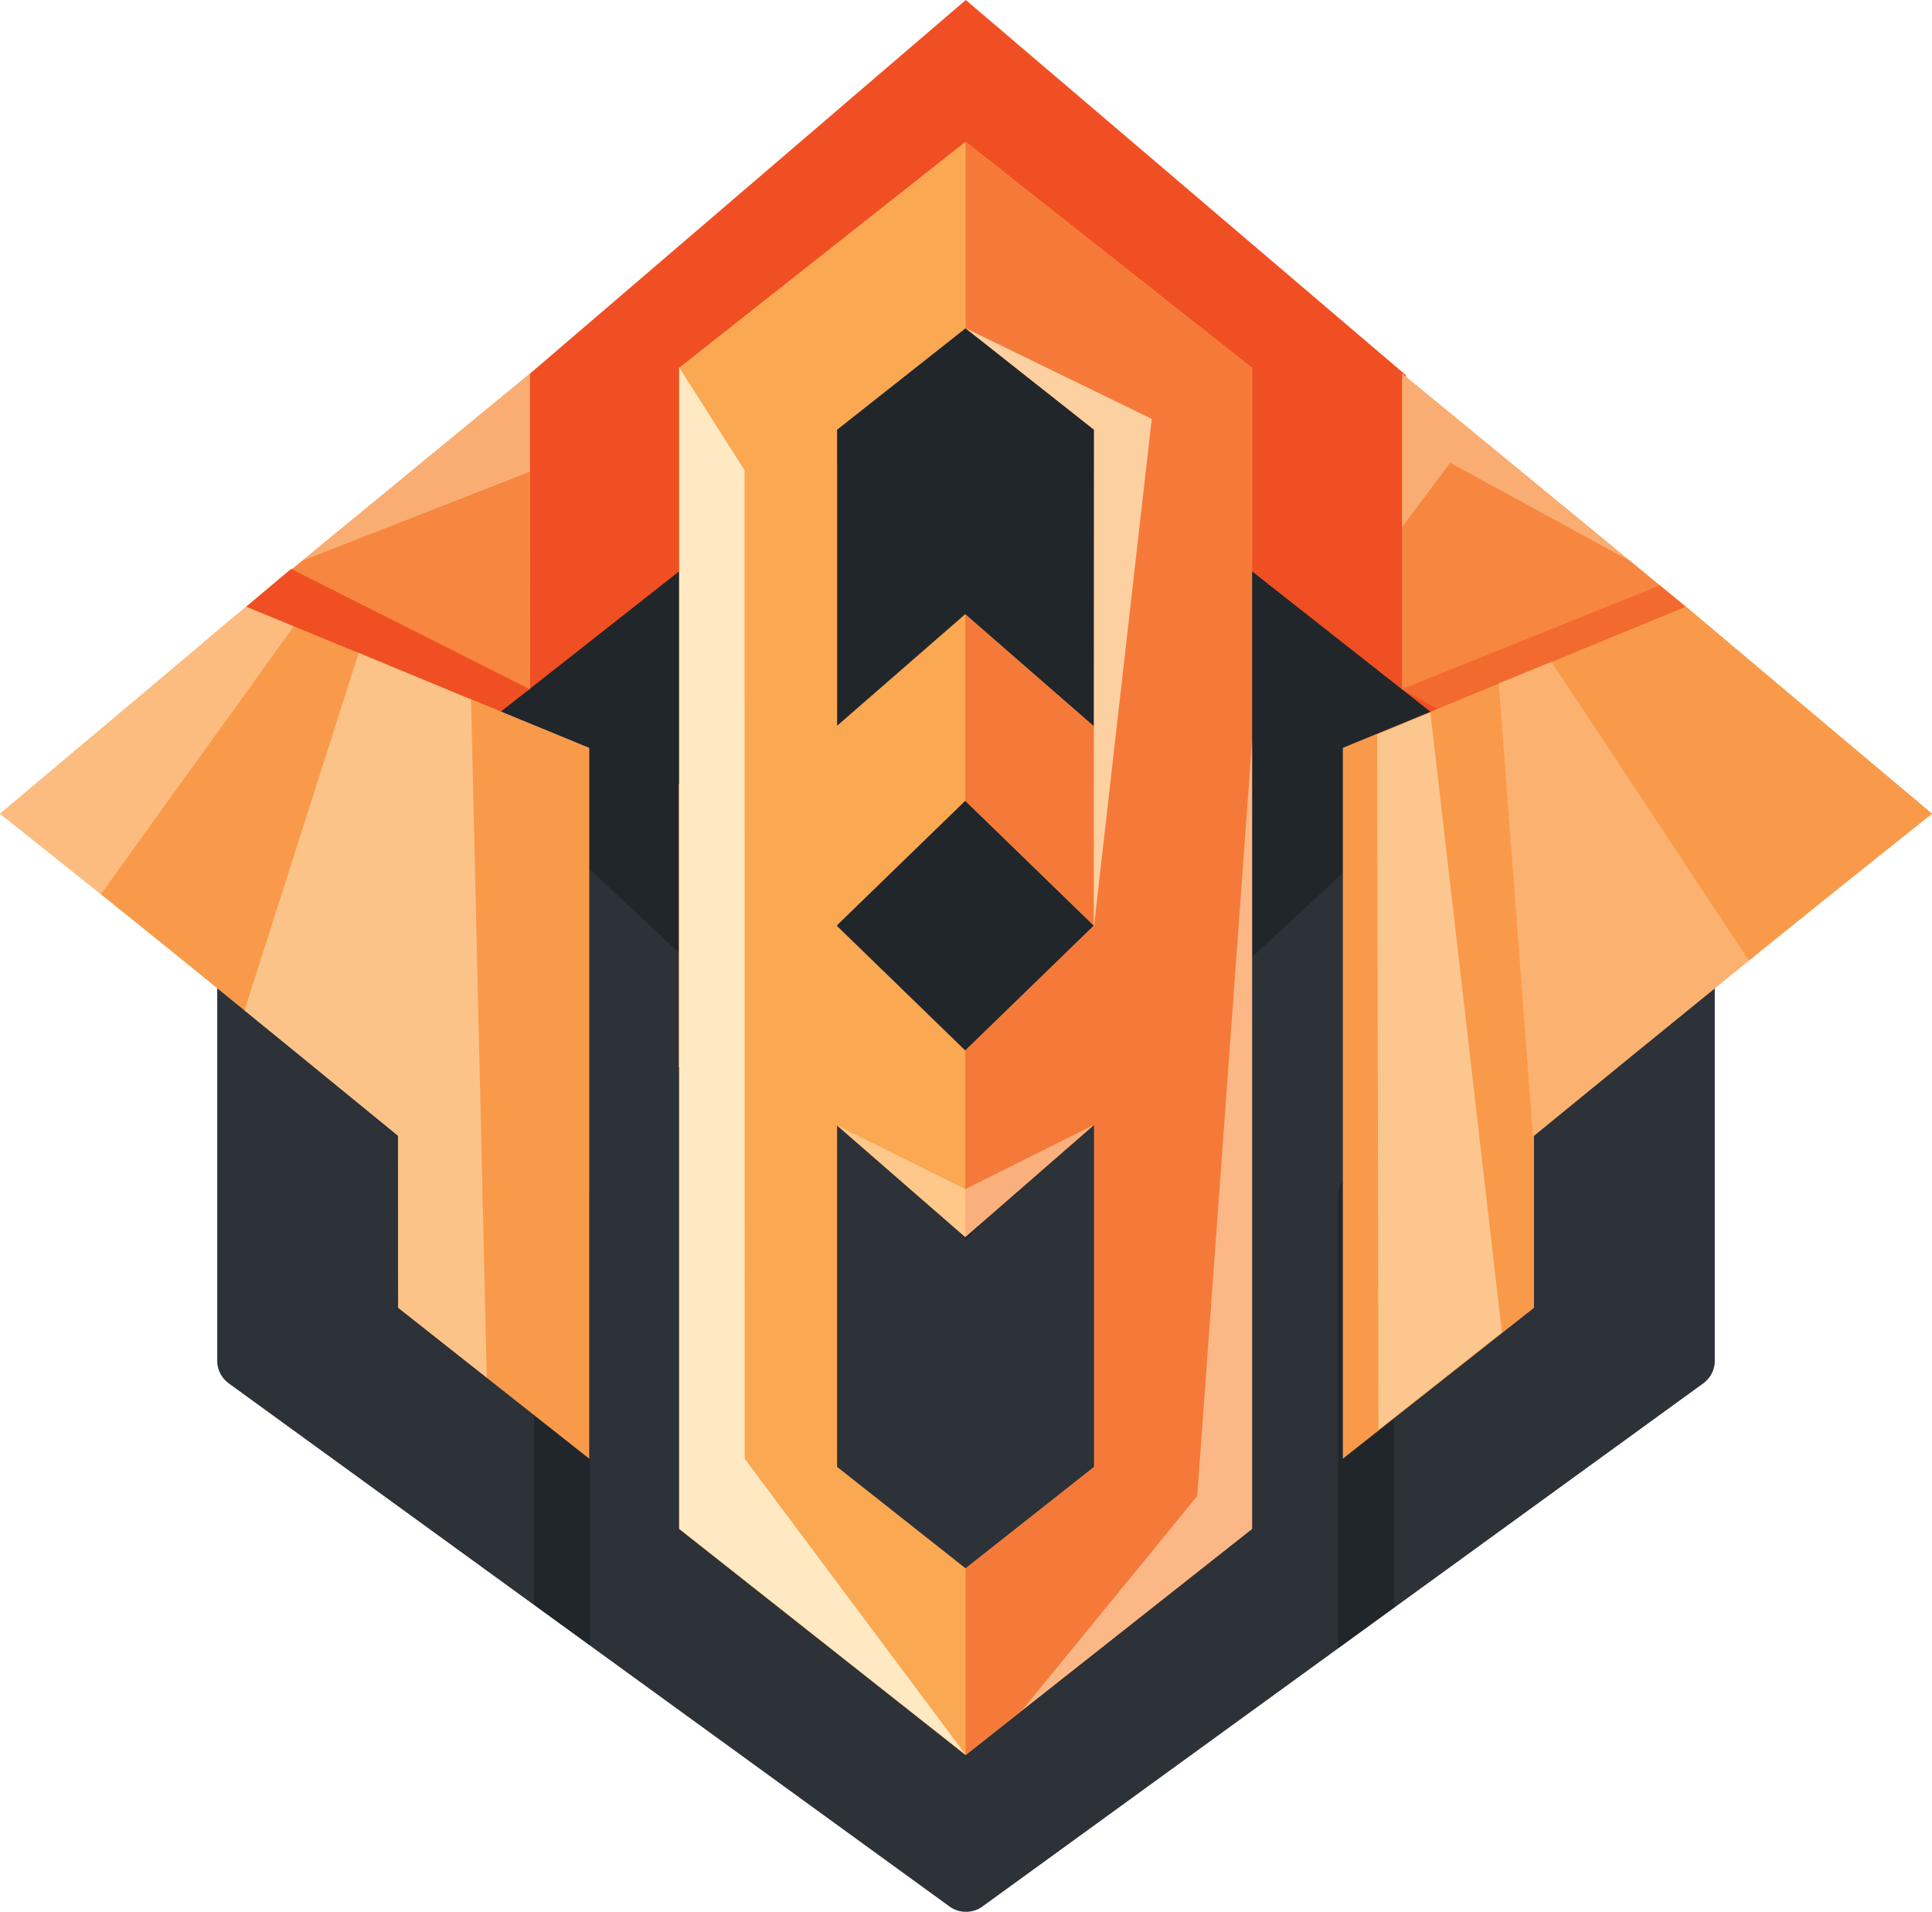 <svg xmlns="http://www.w3.org/2000/svg" viewBox="0 0 414.33 409.96"><title>rm_rankbadges</title><g id="709424d3-dbc1-48ed-a637-cac179105e33" data-name="Celestial"><polygon points="52.6 144.46 52.6 291.79 207.17 403.96 361.73 291.79 361.73 144.46 207.17 32.29 52.6 144.46" style="fill:#2d3138"/><polygon points="52.6 144.46 52.6 291.79 207.17 403.96 361.73 291.79 361.73 144.46 207.17 32.29 52.6 144.46" style="fill:none;stroke:#2d3138;stroke-linecap:round;stroke-linejoin:round;stroke-width:12px"/><g style="opacity:0.47"><path d="M207.17,410a6,6,0,0,1-3.53-1.14L49.08,296.65a6,6,0,0,1-2.48-4.86V144.46a6,6,0,0,1,2.48-4.86L203.64,27.44a6,6,0,0,1,7.05,0L365.26,139.6a6,6,0,0,1,2.47,4.86V291.79a6,6,0,0,1-2.47,4.86L210.69,408.82A6,6,0,0,1,207.17,410ZM58.6,288.73,207.17,396.55,355.73,288.73V147.52L207.17,39.71,58.6,147.52Z" style="fill:#2d3138"/><path d="M365.26,139.6,210.69,27.44a6,6,0,0,0-7.05,0L49.08,139.6a6,6,0,0,0-2.48,4.86V291.79a6,6,0,0,0,2.48,4.86L203.64,408.82a6,6,0,0,0,7.05,0L365.26,296.65a6,6,0,0,0,2.47-4.86V144.46A6,6,0,0,0,365.26,139.6Z" style="fill:#2d3138"/><path d="M339.39,128.24c-44.08,47.28-88.15,81.55-132.22,128.82-43.75-47.51-87.49-82-131.23-129.54" style="fill:none;stroke:#13191c;stroke-miterlimit:10;stroke-width:12px"/><path d="M203.64,27.44,93.49,107.37,75.94,127.52c43.74,47.51,87.48,82,131.23,129.54,44.07-47.27,88.14-81.54,132.22-128.82l-19.26-21.38L210.69,27.44A6,6,0,0,0,203.64,27.44Z" style="fill:#13191c"/><path d="M120.52,250.62a6,6,0,0,0-6,6v87.52l12,8.71V256.62A6,6,0,0,0,120.52,250.62Z" style="fill:#13191c"/><path d="M292.94,250.62a6,6,0,0,0-6,6v96.87l12-8.71V256.62A6,6,0,0,0,292.94,250.62Z" style="fill:#13191c"/></g><path d="M207.08,50l36.22,52.69,65.85,51.81-7.62-65.75V80.48L207.12,0l0,0,0,0L112.63,81v7.8L105,154.5l65.88-51.83Z" style="fill:#f04f23"/><path d="M113.63,80.13l-60.85,50L43.41,138l33,30.08,37.23-20.32Z" style="fill:#ffce67"/><path d="M113.63,80.13l-60.85,50L43.41,138l33,30.08,37.23-20.32Z" style="fill:#f04f23;opacity:0.56"/><path d="M62.42,122l-9.64,8.12q11.8,19,23.62,38l37.23-20.32Z" style="fill:#f04f23"/><path d="M113.63,80.13,64.84,120.25l48.79-19.09Z" style="fill:#ffe9c2;opacity:0.39"/><path d="M300.7,80.13l60.86,50,9.36,7.88-33,30.08L300.7,147.76Z" style="fill:#ffce67"/><path d="M300.7,80.13l60.86,50,9.36,7.88-33,30.08L300.7,147.76Z" style="fill:#f04f23;opacity:0.56"/><path d="M356,125.54l5.58,4.58q-11.82,19-23.62,38L300.7,147.76Z" style="fill:#f04f23;opacity:0.51"/><path d="M300.7,80.13l48.79,40.12L311,99.25,300.7,113Z" style="fill:#ffe9c2;opacity:0.39"/><path d="M288,312.78V160.38l73.58-30.26,52.77,44.38c-28.95,23-57.23,46-85.38,69.06v36.88Z" style="fill:#ffce67"/><g style="opacity:0.41"><path d="M288,312.78V160.38l73.58-30.26,52.77,44.38c-28.95,23-57.23,46-85.38,69.06v36.88Z" style="fill:#f04f23"/></g><path d="M268.51,124.61V78.88L207.08,30.39,145.64,78.88v48.67h0v40.57h-.07v60.76h.07v99l61.44,48.49,61.43-48.49V124.61Zm-89-25.28V92.15l27.56-21.76,27.56,21.76v63.64L207,131.72l-27.48,23.93V99.33Zm0,99.07L207,171.72l27.56,26.76v.05L207,225.28,179.52,198.6Zm27.56,137.93-27.56-21.76V241.35L207,265.28l27.64-24.07v73.36Z" style="fill:#ffce67"/><path d="M268.51,124.61V78.88L207.08,30.39,145.64,78.88v48.67h0v40.57h-.07v60.76h.07v99l61.44,48.49,61.43-48.49V124.61Zm-89-25.28V92.15l27.56-21.76,27.56,21.76v63.64L207,131.72l-27.48,23.93V99.33Zm0,99.07L207,171.72l27.56,26.76v.05L207,225.28,179.52,198.6Zm27.56,137.93-27.56-21.76V241.35L207,265.28l27.64-24.07v73.36Z" style="fill:#f04f23;opacity:0.3"/><path d="M159.67,100.83l-14-22v249l61.44,48.49-47.41-63.5Z" style="fill:#ffe9c2"/><path d="M126.35,312.78V160.38L52.78,130.12,0,174.5c29,23,57.23,46,85.39,69.06v36.88Z" style="fill:#ffce67"/><g style="opacity:0.41"><path d="M126.35,312.78V160.38L52.78,130.12,0,174.5c29,23,57.23,46,85.39,69.06v36.88Z" style="fill:#f04f23"/></g><path d="M52.43,216.69l32.9,26.86.06,36.89,19,15q-1.68-72.7-3.37-145.4L76.93,140Z" style="fill:#ffe9c2;opacity:0.52"/><path d="M295.62,306.61l26.47-20.89q-7.66-66.47-15.34-132.93l-11.41,4.74Q295.48,232.07,295.62,306.61Z" style="fill:#ffe9c2;opacity:0.57"/><path d="M63,134.32l-10.22-4.2L0,174.5q10.88,8.64,21.62,17.28Z" style="fill:#ffe9c2;opacity:0.44"/><path d="M268.51,124.61V78.88L207.08,30.39v40l27.56,21.76v63.64L207,131.72v40l27.56,26.76v.05L207,225.28v40l27.64-24.07v73.36l-27.56,21.76v40l61.43-48.49V124.61Z" style="fill:#f04f23;opacity:0.51"/><path d="M268.51,158.92,256.75,320.83l-37.57,45.95,49.33-38.94Z" style="fill:#ffe9c2;opacity:0.56"/><path d="M234.56,199.13q6.23-54.65,12.44-109.3L207.08,70.39l27.56,21.76Q234.6,145.64,234.56,199.13Z" style="fill:#ffe9c2;opacity:0.77"/><path d="M328.77,243.71,375.06,206q-21.17-32-42.35-64.08l-11.29,4.56Z" style="fill:#ffe9c2;opacity:0.31"/><path d="M179.52,241.35,207,265.28l27.64-24.07L207,255Z" style="fill:#ffe9c2;opacity:0.49"/></g></svg>